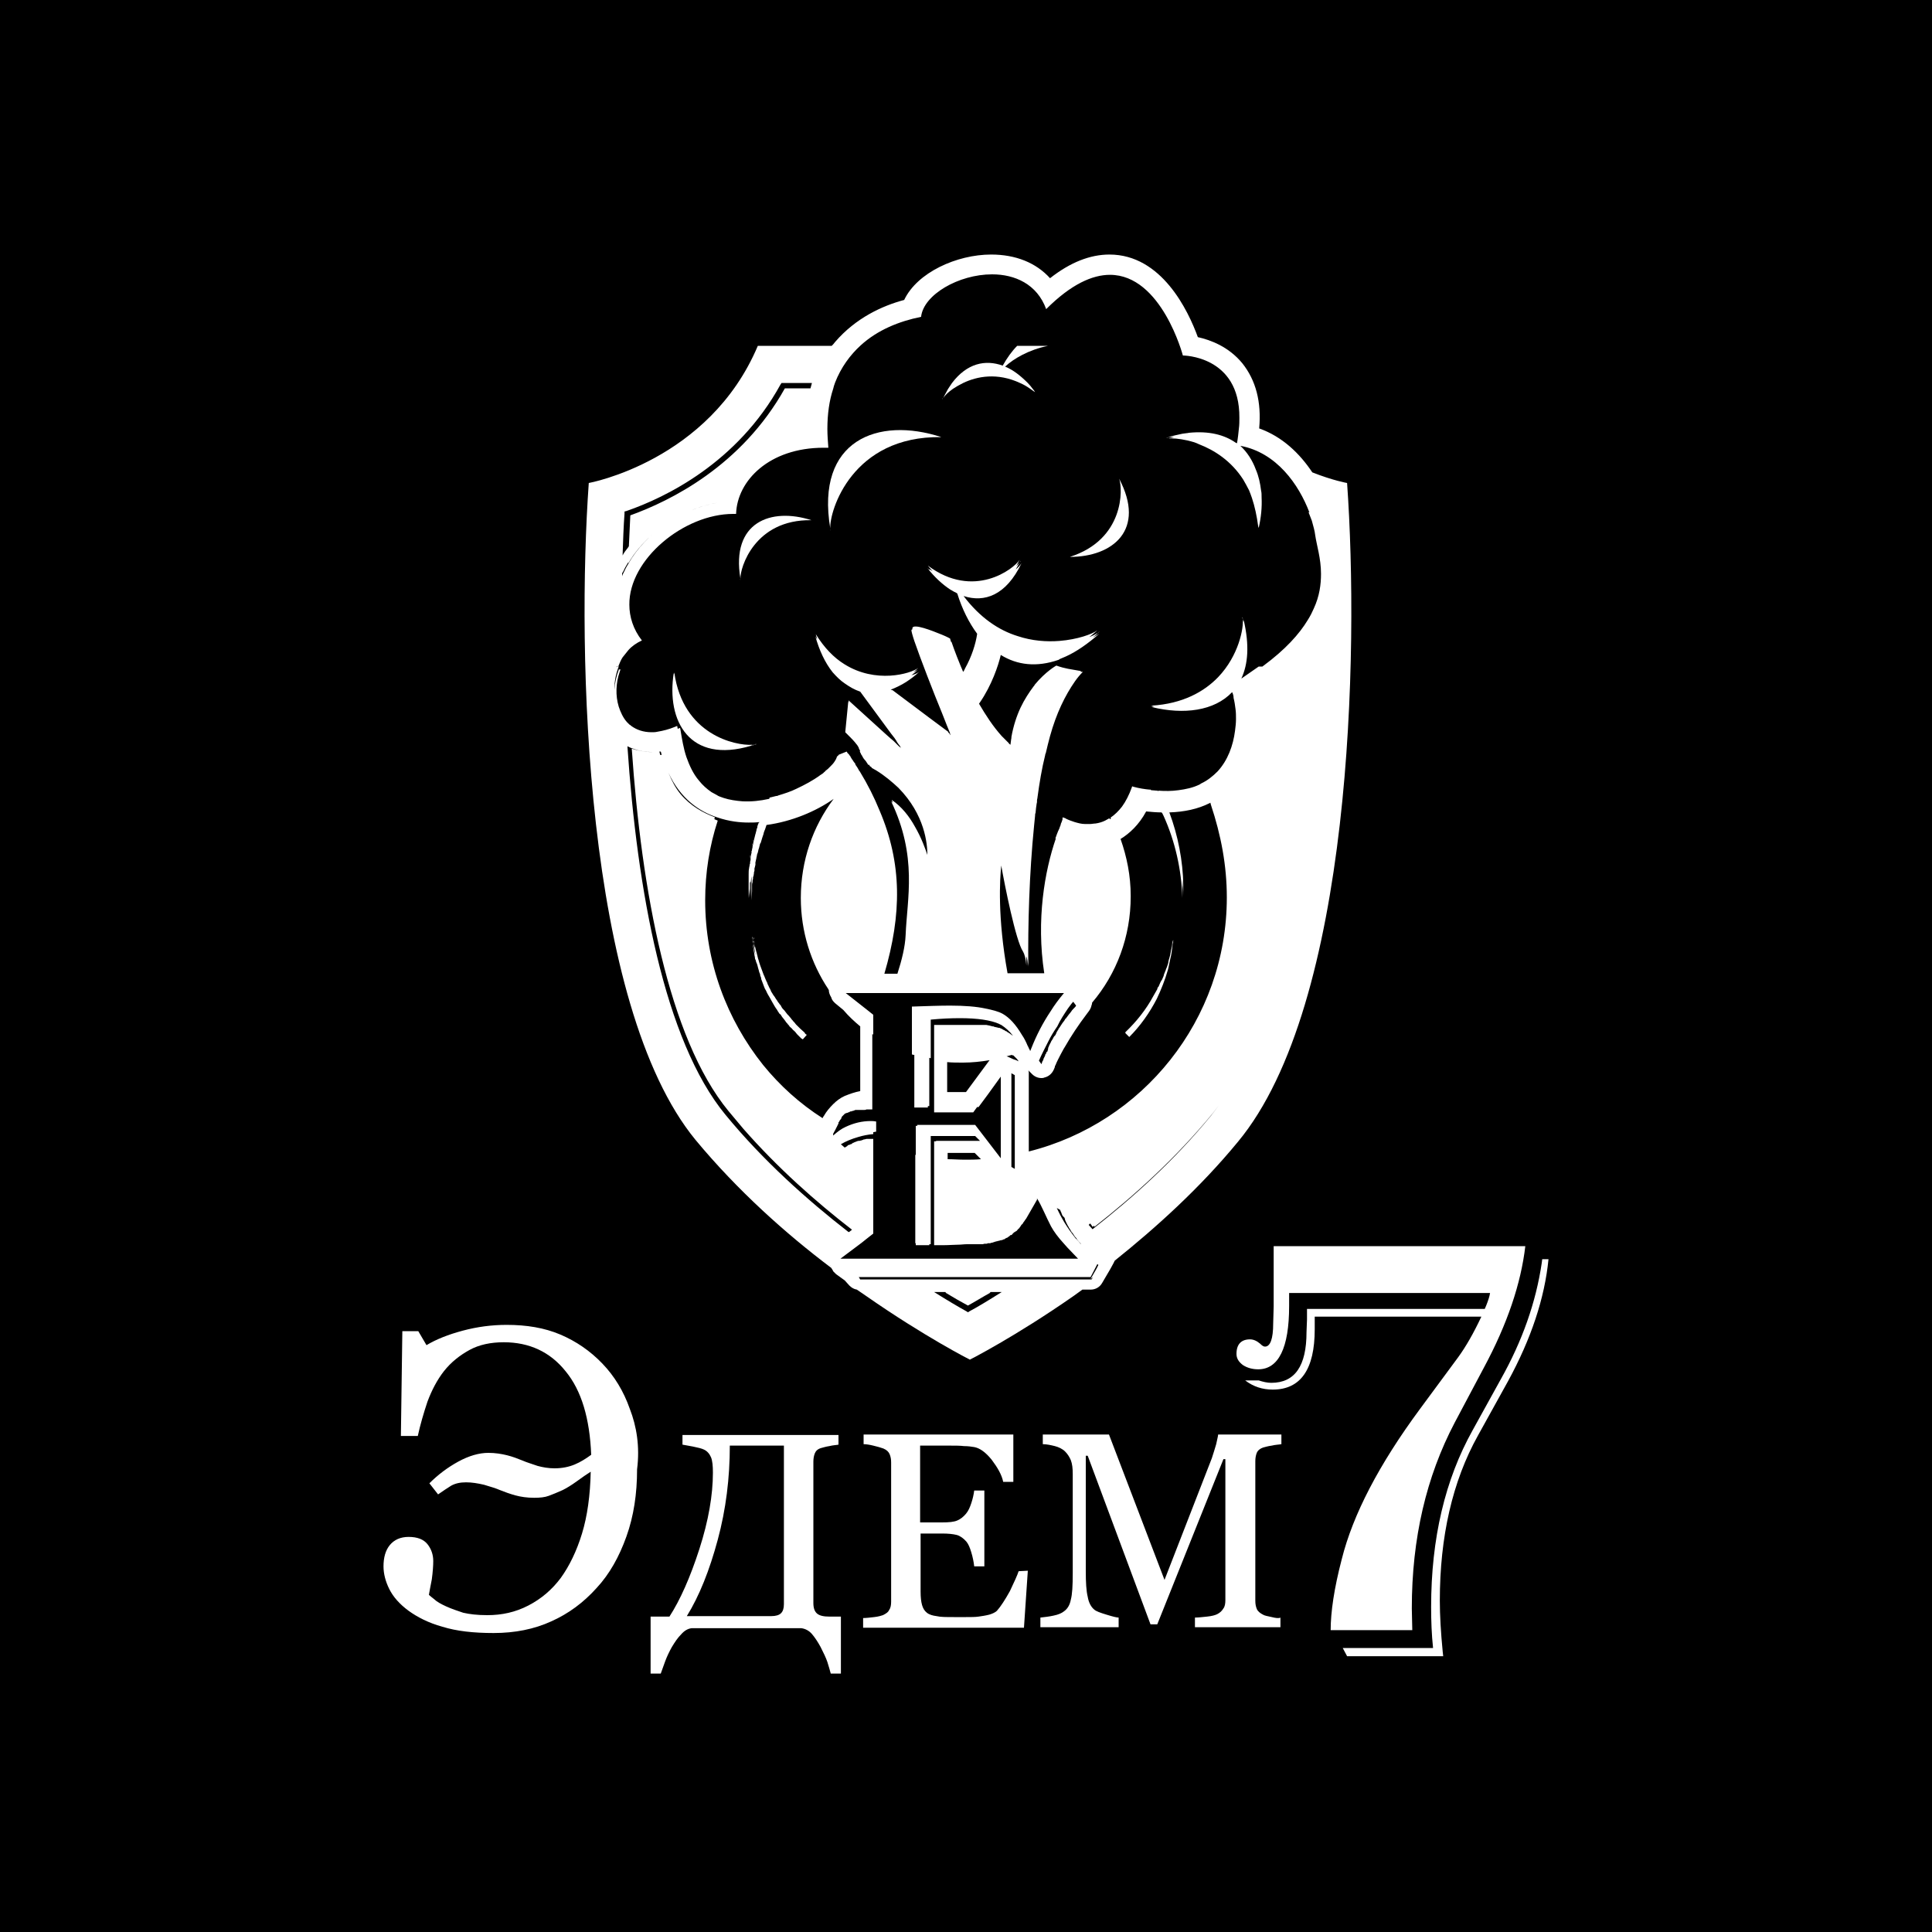 <?xml version="1.0" encoding="UTF-8"?> <svg xmlns="http://www.w3.org/2000/svg" xmlns:xlink="http://www.w3.org/1999/xlink" version="1.1" id="Слой_1" x="0px" y="0px" viewBox="0 0 400 400" style="enable-background:new 0 0 400 400;" xml:space="preserve"> <style type="text/css"> .st0{fill:#FFFFFF;} </style> <rect x="0" y="0" width="400" height="400"></rect> <g> <path class="st0" d="M294,291.7c-8.5,11.5-13.9,21.9-16.2,31.1c-1.6,6.1-2.3,11-2.3,14.7h16.9l-0.1-4.5c0-14.5,3-27.3,8.9-38.5 l6-11.3c4.9-9.1,7.7-17.5,8.6-25.2h-52.1v0.2v12.3l-0.1,3.5c0,3.2-0.6,4.8-1.7,4.8c-0.3,0-0.6-0.2-1-0.6c-0.7-0.6-1.4-0.9-2.1-0.9 c-1.8,0-2.8,1-2.8,3c0,0.9,0.4,1.6,1.3,2.3c0.9,0.6,2,0.9,3.2,0.9c4.2,0,6.4-4.4,6.4-13.1v-2.7h41.6c-0.1,0.7-0.4,1.6-0.8,2.6 l-0.3,0.7h-36.8v2.2l-0.1,2.6c0,7-2.4,10.5-7.3,10.5c-0.8,0-1.7-0.2-2.6-0.5h-2.8c1.7,1.3,3.6,1.9,5.7,1.9c5.8,0,8.7-4.2,8.7-12.5 v-2.6h34.5c-1.6,3.4-3.2,6.2-4.8,8.4L294,291.7z"></path> <path class="st0" d="M319.3,260.7l-0.1,0.8c-1.2,8.1-4,16.1-8.5,24.1l-5.8,10.5c-5.7,10.2-8.6,22.4-8.6,36.6c0,2.9,0.1,5.7,0.4,8.5 H278l0.9,1.7h19.9l-0.1-0.9c-0.4-4.1-0.6-7.6-0.6-10.6c0-13.2,2.6-24.7,7.9-34.2l6.2-11.2c4.8-8.8,7.6-17.2,8.4-25.3H319.3z"></path> <path class="st0" d="M124.7,282.3c-2.5-2.6-5.4-4.6-8.7-6c-3.3-1.4-7-2-11.1-2c-3.1,0-6.1,0.4-9.1,1.2s-5.5,1.8-7.5,3l-1.7-2.9 h-3.3L83,297.3h3.5c0.5-2.3,1.2-4.7,2-7.1c0.9-2.4,2-4.5,3.4-6.3c1.5-1.9,3.3-3.3,5.3-4.4c2-1.1,4.4-1.6,7.1-1.6 c5.3,0,9.6,2,12.8,6c3.3,4,5,9.8,5.3,17.3c-1.1,0.8-2.2,1.5-3.4,2s-2.6,0.8-4.2,0.8c-1.2,0-2.4-0.2-3.5-0.5 c-1.1-0.4-2.2-0.7-3.1-1.1c-1-0.4-2-0.8-3.2-1.1s-2.5-0.5-3.9-0.5c-1.9,0-4,0.6-6.2,1.8c-2.2,1.2-4.2,2.7-6,4.5l1.8,2.3 c1-0.7,1.9-1.3,2.7-1.8c0.9-0.5,1.9-0.7,3.1-0.7s2.4,0.2,3.7,0.5c1.3,0.4,2.4,0.7,3.3,1.1c1,0.4,2.1,0.8,3.2,1.1 c1.1,0.3,2.4,0.5,3.9,0.5c1.2,0,2.2-0.1,3-0.4c0.8-0.3,1.8-0.7,2.9-1.2c0.8-0.4,1.8-1,2.9-1.8c1.1-0.8,2.1-1.5,2.9-2 c-0.1,4.9-0.7,9.2-1.8,12.8c-1.1,3.6-2.6,6.7-4.4,9.2c-1.8,2.4-4,4.3-6.7,5.7s-5.5,2-8.5,2c-2.1,0-3.7-0.2-5-0.5 c-1.2-0.4-2.4-0.8-3.5-1.3c-1.1-0.5-2-1-2.5-1.5c-0.5-0.4-0.9-0.7-1.1-0.9c0.1-0.6,0.3-1.7,0.6-3.2c0.2-1.5,0.3-2.8,0.3-3.8 c0-1.3-0.4-2.5-1.2-3.5s-2.1-1.5-3.9-1.5c-1.7,0-3,0.6-3.9,1.7c-0.9,1.1-1.3,2.6-1.3,4.4c0,1.5,0.4,3.1,1.2,4.7 c0.8,1.6,2.1,3.1,4,4.5c1.8,1.3,4.1,2.5,7,3.3c2.9,0.9,6.4,1.3,10.6,1.3c4.4,0,8.4-0.8,11.9-2.4c3.6-1.6,6.7-3.9,9.4-6.9 c2.7-2.9,4.7-6.5,6.2-10.7s2.2-8.8,2.2-13.9c0.6-4.7-0.1-8.9-1.5-12.5C129.1,288,127.2,284.9,124.7,282.3z"></path> <path class="st0" d="M169.2,334.1c-0.5-0.4-0.8-1.1-0.8-2.2v-29.3c0-0.6,0.1-1.2,0.3-1.7s0.6-0.9,1.3-1.1c0.4-0.1,1-0.3,1.7-0.4 c0.8-0.2,1.4-0.2,1.9-0.3v-2h-32.3v2c0.5,0.1,1.2,0.2,2.2,0.4c1,0.2,1.8,0.4,2.2,0.6c0.7,0.3,1.2,0.9,1.5,1.6 c0.3,0.7,0.4,1.8,0.4,3.2c0,4.6-0.9,9.9-2.8,15.8c-1.9,5.9-4,10.6-6.2,14h-3.9v11.8h2.1c0.2-0.6,0.5-1.4,0.9-2.5 c0.4-1.1,0.9-2.1,1.4-3c0.6-1,1.2-1.9,1.9-2.6c0.7-0.8,1.4-1.2,2.2-1.3h22.7c0.8,0.1,1.6,0.5,2.2,1.2c0.6,0.7,1.2,1.6,1.8,2.7 c0.6,1.2,1.1,2.2,1.4,3.1c0.3,0.9,0.5,1.7,0.7,2.4h2.1v-11.8h-2.4C170.5,334.7,169.7,334.5,169.2,334.1z M162.3,332.1 c0,0.9-0.2,1.5-0.6,1.9c-0.4,0.4-1.1,0.6-2,0.6h-17.5c2.6-4.2,4.7-9.5,6.4-15.8c1.7-6.3,2.5-12.8,2.5-19.5h11.2V332.1z"></path> <path class="st0" d="M210.9,325.3c-0.3,0.9-0.9,2.2-1.8,4.1c-1,1.8-1.9,3.2-2.7,4.1c-0.3,0.3-0.9,0.6-1.6,0.8 c-0.8,0.2-1.5,0.3-2.2,0.4c-0.7,0.1-1.6,0.1-2.6,0.1h-2.5c-1.6,0-2.8,0-3.6-0.2c-0.8-0.1-1.5-0.3-2-0.7s-0.8-0.9-1-1.6 c-0.2-0.7-0.3-1.6-0.3-2.8v-12h4.5c1.2,0,2.2,0.1,3,0.3c0.7,0.2,1.4,0.7,2,1.4c0.4,0.5,0.7,1.2,1,2.2c0.3,1,0.5,2,0.6,2.9h2.1 v-15.7h-2.1c-0.1,0.8-0.3,1.7-0.6,2.6c-0.3,0.9-0.6,1.6-1.1,2.2c-0.5,0.6-1.1,1.1-1.8,1.4s-1.7,0.4-3.2,0.4h-4.5v-15.9h6.3 c1,0,2,0,2.8,0.1c0.8,0,1.5,0.1,2.1,0.2c1.1,0.2,2.3,1,3.6,2.6c1.2,1.6,2.1,3.1,2.4,4.6h2.1V297h-31v2c0.5,0,1.2,0.1,2,0.3 c0.9,0.2,1.5,0.4,2.1,0.6c0.7,0.3,1.1,0.7,1.3,1.2s0.3,1,0.3,1.7v28.8c0,0.7-0.1,1.3-0.4,1.7c-0.2,0.5-0.7,0.8-1.3,1.1 c-0.3,0.1-0.9,0.3-1.8,0.4c-0.9,0.1-1.7,0.2-2.3,0.2v2H212l0.8-11.8L210.9,325.3L210.9,325.3z"></path> <path class="st0" d="M251.8,299c-0.3,1-0.6,2-0.9,2.9l-9.8,25.2L229.6,297h-13.7v2c0.8,0,1.7,0.2,2.5,0.4c0.8,0.2,1.6,0.6,2.1,1.1 s0.9,1.1,1.2,1.8c0.3,0.8,0.4,1.7,0.4,2.9v20.5c0,2.6-0.1,4.4-0.4,5.5c-0.2,1.1-0.7,1.9-1.4,2.4c-0.5,0.4-1.2,0.7-2.2,0.9 c-0.9,0.2-1.8,0.3-2.7,0.4v2h16.2v-2c-0.4,0-1.2-0.2-2.5-0.6c-1.3-0.4-2.2-0.7-2.6-1.1c-0.6-0.5-1.1-1.4-1.3-2.6 c-0.3-1.2-0.4-3-0.4-5.3v-23.9h0.4l13,34.9h1.4l13.7-34.2h0.4v29.2c0,0.7-0.1,1.3-0.4,1.7c-0.3,0.5-0.7,0.9-1.3,1.2 c-0.4,0.2-1.1,0.4-2.1,0.5c-1,0.1-1.8,0.2-2.5,0.2v2h17.7v-2c-0.3,0.2-1,0.1-1.8-0.1c-0.9-0.2-1.5-0.3-1.8-0.5 c-0.6-0.3-1.1-0.7-1.3-1.2s-0.3-1-0.3-1.7v-28.9c0-0.6,0.1-1.2,0.3-1.7s0.7-0.9,1.3-1.1c0.4-0.1,1-0.3,1.8-0.4 c0.8-0.2,1.5-0.2,2-0.3v-2h-13.1C252.2,297.3,252,298,251.8,299z"></path> <path class="st0" d="M238.2,163.5l-0.1-0.1C238.1,163.5,238.1,163.5,238.2,163.5z"></path> <path class="st0" d="M242.8,195.4c0,0.3-0.1,0.5-0.1,0.7C242.8,195.9,242.8,195.6,242.8,195.4z"></path> <path class="st0" d="M242.9,195c0,0.2-0.1,0.3-0.1,0.4C242.9,195.3,242.9,195.1,242.9,195z"></path> <path class="st0" d="M155.8,194.7c0,0.2,0,0.3,0.1,0.5c0,0,0,0,0,0.1C156,195.1,155.9,194.9,155.8,194.7z"></path> <path class="st0" d="M155.7,194c0,0.1,0,0.1,0,0.2c0.1,0.2,0.1,0.4,0.1,0.5c0-0.3,0-0.6-0.1-0.8V194z"></path> <path class="st0" d="M155.9,195.3c0,0.1,0,0.2,0.1,0.2C155.9,195.4,155.9,195.4,155.9,195.3C155.9,195.3,155.9,195.3,155.9,195.3z"></path> <path class="st0" d="M161.7,210.2c0.2,0.3,0.4,0.6,0.6,0.8c0.1,0.1,0.2,0.3,0.3,0.4c0.1,0.2,0.3,0.4,0.4,0.5 c0.1,0.2,0.3,0.3,0.4,0.5c0.1,0.2,0.3,0.3,0.5,0.5c0.2,0.2,0.3,0.4,0.5,0.5c0.2,0.2,0.4,0.4,0.6,0.7c0.2,0.2,0.3,0.3,0.5,0.5 c0.2,0.2,0.3,0.3,0.5,0.5l0-0.1c0,0,0.1,0.1,0.2,0.2l0.8-0.9c0,0,0,0,0,0l0-0.1c-0.1,0-0.2-0.1-0.3-0.2c-0.1-0.1-0.1-0.2-0.1-0.2 c-0.6-0.5-1.2-1.1-1.8-1.7c-0.2-0.3-0.4-0.5-0.6-0.7c-0.1-0.2-0.3-0.3-0.4-0.5s-0.3-0.3-0.4-0.5c-0.3-0.3-0.5-0.5-0.7-0.8 c-0.1-0.1-0.2-0.3-0.3-0.4c-0.1-0.1-0.1-0.1-0.2-0.2c0,0,0,0,0,0c0,0,0,0-0.1-0.1c0-0.1-0.1-0.1-0.1-0.1c-0.1-0.2-0.2-0.3-0.3-0.5 c0-0.1-0.1-0.2-0.2-0.3c0,0-0.1-0.1-0.1-0.1c0,0,0,0,0,0c-0.1-0.2-0.2-0.3-0.3-0.4c-0.2-0.4-0.5-0.7-0.7-1.1 c-0.1-0.1-0.2-0.3-0.3-0.4c-0.1-0.2-0.2-0.3-0.3-0.5c-0.1-0.1-0.2-0.3-0.2-0.4c-0.1-0.1-0.1-0.3-0.2-0.4c-0.2-0.3-0.3-0.7-0.5-1 c0-0.2-0.1-0.3-0.2-0.5c-0.1-0.2-0.2-0.5-0.3-0.7c-0.1-0.3-0.2-0.5-0.3-0.7c-0.2-0.6-0.5-1.3-0.7-1.9c-0.1-0.2-0.1-0.4-0.2-0.6 c-0.1-0.4-0.2-0.7-0.3-1c0-0.2-0.1-0.3-0.1-0.5c-0.1-0.2-0.1-0.5-0.2-0.7c-0.1-0.4-0.2-0.8-0.3-1.2c0,0.1,0,0.2,0,0.3 c-0.1-0.2-0.1-0.5-0.2-0.7c0,0.1,0,0.2,0,0.3c0.1,0.6,0.2,1.3,0.3,1.9c0,0.1,0,0.3,0.1,0.4c-0.1-0.1-0.1-0.2-0.1-0.4 c-0.1-0.2-0.1-0.5-0.2-0.7c-0.1-0.5-0.2-1-0.3-1.5c0,0.1,0,0.2,0,0.3c0.1,0.6,0.2,1.3,0.3,1.9c0,0.2,0.1,0.4,0.1,0.6 s0.1,0.4,0.2,0.6c0,0.2,0.1,0.4,0.2,0.6c0,0.1,0.1,0.2,0.1,0.3c0.1,0.4,0.2,0.8,0.3,1.1c0,0.1,0.1,0.3,0.1,0.4 c0.1,0.2,0.2,0.4,0.2,0.7c0.1,0.2,0.2,0.4,0.2,0.7c0.1,0.3,0.2,0.5,0.3,0.8c0.1,0.3,0.2,0.5,0.3,0.8c0.1,0.3,0.2,0.5,0.4,0.8 c0.2,0.5,0.5,1,0.8,1.5c0.2,0.3,0.3,0.6,0.5,0.9c0.3,0.5,0.6,1.1,1,1.6l0.1,0.2c0.1,0.2,0.3,0.4,0.4,0.6 C161.6,210,161.7,210.1,161.7,210.2z"></path> <path class="st0" d="M156.1,195.1c0-0.1-0.1-0.3-0.1-0.4C156,194.9,156,195,156.1,195.1z"></path> <path class="st0" d="M179.3,268.3c12.2,8.5,21.5,13.2,21.5,13.2s9.3-4.7,21.5-13.2c0.6-0.4,1.2-0.9,1.8-1.3h1.7 c1,0,1.9-0.5,2.4-1.4l1.7-2.9l0.6-1.1c0.1-0.2,0.2-0.4,0.3-0.6c8.5-6.8,17.6-15,25.5-24.6c23.6-28.4,25.1-101.3,22.6-136.4 c0,0-2.9-0.5-7.2-2.2c-2.6-3.9-6.2-7.4-11-9.1c0.5-5.5-0.7-10-3.5-13.5c-2.8-3.4-6.5-4.8-9.2-5.4c-2-5.5-7.5-17.1-18.3-17.1 c-4,0-8.1,1.6-12.3,4.9c-2.9-3.2-7.1-4.9-12.2-4.9c-7.1,0-15.3,3.7-18,9.4c-4.5,1.2-10,3.7-14.3,8.7c-0.2,0.3-0.5,0.6-0.7,0.8 h-15.3c-10.1,23.9-35,28.4-35,28.4c-2.5,35-0.9,108,22.1,136c8.7,10.5,18.8,19.5,28.1,26.5c0.1,0.2,0.3,0.4,0.4,0.7l0.6,0.6 c0.6,0.4,1.2,0.9,1.8,1.3l0.9,1c0,0,0,0,0.1,0.1c0.4,0.4,0.9,0.7,1.5,0.8C178,267.4,178.7,267.9,179.3,268.3z M200.7,271.5 l-0.3,0.2l-0.3-0.2c-1.8-1-4-2.3-6.7-4h2.3c0.1,0,0.1,0.1,0.2,0.1h-0.2c1.8,1.1,3.4,2,4.7,2.7c1.3-0.7,2.9-1.7,4.7-2.7h-0.2 c0.1,0,0.1-0.1,0.2-0.1h2.3C204.7,269.2,202.4,270.6,200.7,271.5z M209.4,264.9h-18.1h-13.2l0,0l-0.3-0.5h48l1.4-2.7l0.2,0.2 l-0.2,0.4l-0.2,0.4l-1.2,2.1c0.2-0.1,0.4-0.3,0.5-0.4l-0.3,0.5H209.4z M254,185.8c0,25.4-17.5,46.7-41,52.6v-16.2 c0-0.2,0-0.4-0.1-0.6l0.8,0.8c0.5,0.5,1.2,0.8,1.9,0.8c0.2,0,0.4,0,0.6-0.1c0.9-0.2,1.6-0.8,2-1.7c0.1-0.2,0.1-0.3,0.2-0.5v-0.1 c0,0,0-0.1,0-0.1c0,0,0,0,0,0c0,0,0,0,0.1-0.1c0.3-0.8,0.7-1.5,1.1-2.3c0.3-0.5,0.5-1,0.9-1.6c1.2-2.1,2.7-4.4,4.6-6.9l0.3-0.4 c0.3-0.4,0.5-0.8,0.6-1.3c0.1-0.2,0.1-0.3,0.1-0.5c5.1-6,8-13.7,8-22c0,0,0,0,0,0c0,0,0,0,0-0.1c0-4.2-0.8-8.1-2.1-11.8 c1.8-1.1,3.8-2.9,5.3-5.7c1.1,0.1,2.2,0.2,3.2,0.2c0,0,0,0.1,0.1,0.1c0.1,0.2,0.2,0.4,0.3,0.6c2.4,5.3,3.7,11.1,3.9,17 c0-1.3,0-2.5,0-3.8c0.1,1.1,0.2,2.2,0.2,3.4c0-0.7,0-1.5,0-2.2c-0.1-5.1-1.1-10.3-2.9-15.1c3.1-0.1,5.9-0.7,8.3-1.9 c0.1,0,0.1-0.1,0.2-0.1c0,0.1,0.1,0.3,0.1,0.4C252.8,172.9,254,179.2,254,185.8z M208.4,218.7c0.4-0.1,0.7-0.2,1.1-0.3h0 c0,0,0,0,0.1,0.1c0,0,0,0,0.1,0c0,0,0.1,0,0.1,0l0.8,0.8c0.1,0.2,0.2,0.3,0.3,0.4l-0.1,0l0,0l-0.4-0.2c-0.1,0-0.2-0.1-0.3-0.1 c-0.1,0-0.2-0.1-0.3-0.1l-1.1-0.5L208.4,218.7L208.4,218.7z M204.8,219.6l-4.8,6.5h-3.9v-6.2c1,0.1,2.1,0.1,3.1,0.1 c0.1,0,0.1,0,0.2,0c1.8,0,3.7-0.2,5.5-0.5L204.8,219.6z M221.1,208.8c0.4-0.5,0.7-1,1.1-1.4l0.3,0.4l0.3,0.4 c-0.1,0.2-0.2,0.3-0.4,0.5l-0.2,0.2l-0.1,0.1c0,0,0,0.1-0.1,0.1c-0.1,0.1-0.1,0.2-0.2,0.3c-0.1,0.1-0.2,0.3-0.3,0.4 c0,0,0,0-0.1,0.1c-0.1,0.1-0.2,0.3-0.3,0.4c-0.1,0.1-0.2,0.3-0.3,0.4c-0.1,0.1-0.1,0.2-0.2,0.2c-0.1,0.2-0.2,0.3-0.3,0.5l-0.1,0.1 c-0.4,0.5-0.7,1.1-1.1,1.6c0,0,0,0,0,0.1c0,0,0,0.1-0.1,0.1l-0.1,0.2c-0.1,0.1-0.2,0.3-0.2,0.4s-0.1,0.1-0.1,0.2 c0,0.1-0.1,0.1-0.1,0.2c0,0,0,0.1-0.1,0.1c0,0,0,0.1-0.1,0.1c-0.1,0.1-0.1,0.2-0.2,0.3c0,0.1-0.1,0.2-0.1,0.2l-0.1,0.2 c-0.1,0.1-0.1,0.2-0.2,0.3c-0.1,0.1-0.1,0.3-0.2,0.4c-0.1,0.2-0.2,0.4-0.3,0.6c0,0.1-0.1,0.2-0.1,0.3c-0.1,0.1-0.1,0.2-0.1,0.3v0.1 c0,0.1-0.1,0.2-0.1,0.3v0.1c0,0,0,0.1-0.1,0.1c0,0.1-0.1,0.1-0.1,0.1c-0.1,0.1-0.1,0.2-0.1,0.3c0,0,0,0.1-0.1,0.1 c-0.1,0.1-0.1,0.2-0.1,0.3c-0.1,0.1-0.1,0.3-0.2,0.4c0,0.1-0.1,0.1-0.1,0.2c0,0.1-0.1,0.2-0.1,0.3c0,0.1,0,0.1-0.1,0.2 c0,0.1-0.1,0.1-0.1,0.2c0,0.1-0.1,0.2-0.1,0.3c0,0.1,0,0.1-0.1,0.2l-0.5-0.7c0.6-1.4,1.3-2.7,2-4.1c0.5-1,1.1-2,1.8-3 C219.5,211.2,220.3,210,221.1,208.8z M209.4,222.2L209.4,222.2l0.7,0.4v2.6v0.1V242l-0.7-0.4V222.2z M209.1,222l0.1,0.1l0,0 L209.1,222L209.1,222z M201.8,238.7l1.3,1.3c-1.1,0.1-2.2,0.1-3.4,0.1c-1.2,0-2.3-0.1-3.5-0.1v-1.3H201.8z M223.4,257.1 c0.1,0.1,0.1,0.1,0.2,0.2c0.1,0.1,0.2,0.2,0.2,0.3c-0.2-0.2-0.4-0.5-0.6-0.7c-0.3-0.3-0.6-0.6-0.8-0.9c-1.5-1.9-2.7-3.9-3.6-5.9 l0.7,0.4c0,0.1,0.1,0.2,0.1,0.3c0.1,0.1,0.1,0.3,0.2,0.4v0.1l0.1,0.2c0,0.1,0.1,0.2,0.2,0.3c0,0,0,0.1,0.1,0.1c0,0,0,0.1,0.1,0.1 c0.1,0.1,0.1,0.2,0.2,0.4c0,0,0,0,0,0.1c0,0,0,0,0,0.1c0.1,0.1,0.1,0.2,0.2,0.4c0,0.1,0.1,0.1,0.1,0.2c0.1,0.2,0.2,0.4,0.3,0.6 c0.1,0.1,0.1,0.2,0.2,0.3c0,0,0,0,0,0.1l0.1,0.1c0.1,0.1,0.1,0.2,0.2,0.3c0,0.1,0.1,0.1,0.1,0.2c0,0,0,0.1,0.1,0.1c0,0,0,0,0,0.1 c0,0,0,0.1,0.1,0.1c0,0,0,0.1,0.1,0.1c0.1,0.2,0.3,0.4,0.4,0.6c0.1,0.2,0.3,0.4,0.5,0.6c0,0,0,0,0,0.1 C223.1,256.7,223.2,256.9,223.4,257.1z M223.9,257.7L223.9,257.7C223.9,257.7,223.9,257.7,223.9,257.7 C223.9,257.7,223.9,257.7,223.9,257.7z M137,156.3c-0.1,0-0.2,0-0.3,0c-0.1-0.2-0.1-0.5-0.2-0.7c0.1,0,0.2,0,0.3,0 C136.9,155.8,136.9,156.1,137,156.3z M207.1,239.9L207.1,239.9l-0.1-0.1L207.1,239.9L207.1,239.9z M146,186.4 c0-5.8,0.9-11.3,2.6-16.5c-0.2-0.1-0.5-0.2-0.7-0.3c0-0.1,0.1-0.3,0.1-0.4c-2.4-0.9-5-2.3-7.1-4.8c-1-1.2-1.8-2.7-2.5-4.4 c2.5,5.4,6.4,8,10,9.2c2.6,0.9,4.9,1.1,6.6,1.1c0.7,0,1.5,0,2.2-0.1c0,0,0,0,0,0.1c0,0-0.1,0-0.1,0c-0.1,0.2-0.1,0.3-0.2,0.5 c0,0.1-0.1,0.2-0.1,0.4v0.1c-0.1,0.2-0.2,0.5-0.2,0.7c-0.1,0.2-0.1,0.5-0.2,0.7c-0.1,0.4-0.2,0.8-0.3,1.2c-0.1,0.5-0.2,0.9-0.3,1.4 v0.1c0,0.2-0.1,0.3-0.1,0.5c0,0.1,0,0.2-0.1,0.3c0,0.1,0,0.1,0,0.2v0.1c0,0.2-0.1,0.3-0.1,0.5c-0.1,0.3-0.1,0.6-0.1,1 c0,0.2-0.1,0.3-0.1,0.5v0.1c0,0.1,0,0.3-0.1,0.4c0,0,0,0,0,0.1c0,0.2-0.1,0.4-0.1,0.6c-0.1,0.4-0.1,0.9-0.1,1.3c0,0.2,0,0.4,0,0.6 c0,0.1,0,0.1,0,0.2c0,0.1,0,0.1,0,0.2c0,0.1,0,0.2,0,0.3c0,0.1,0,0.2,0,0.3c0,0.3,0,0.5,0,0.8s0,0.6,0,0.9c0,0.6,0,1.1,0,1.7 c0-0.6,0.1-1.3,0.1-1.9c0-0.2,0-0.3,0-0.5c0-0.2,0-0.3,0-0.5c0-0.1,0-0.1,0-0.2c0,0,0,0,0,0c0,0.1,0,0.3,0,0.4c0,0.3,0,0.6,0,0.9 c0,0.6,0,1.1,0,1.7c0-0.6,0.1-1.3,0.1-1.9c0-0.2,0-0.3,0-0.5s0-0.3,0-0.5c0-0.1,0-0.1,0-0.2c0.1-0.2,0.1-0.4,0.1-0.6 c0,0.1,0,0.1,0,0.2c0,0.3,0,0.5,0,0.8s0,0.6,0,0.9c0,0.6,0,1.1,0,1.7c0-0.6,0.1-1.3,0.1-1.9c0-0.2,0-0.3,0-0.5s0-0.3,0-0.5 c0-0.1,0-0.1,0-0.2c0.1-0.2,0.1-0.4,0.1-0.6s0.1-0.5,0.1-0.7v-0.1c0,0,0,0,0,0c0,0,0,0.1,0,0.1c0,0.2,0,0.4,0,0.6c0,0,0,0.1,0,0.2 s0,0.1,0,0.2c0,0.1,0,0.2,0,0.3c0,0.1,0,0.2,0,0.3c0,0.3,0,0.5,0,0.8c0,0.3,0,0.6,0,0.9c0,0.6,0,1.1,0,1.7c0-0.6,0.1-1.3,0.1-1.9 c0-0.2,0-0.3,0-0.5s0-0.3,0-0.5c0-0.1,0-0.1,0-0.2c0-0.2,0-0.4,0.1-0.6c0-0.2,0-0.5,0.1-0.7v-0.1c0-0.2,0-0.4,0.1-0.5 c0-0.2,0.1-0.4,0.1-0.7c0-0.1,0-0.2,0.1-0.4c0-0.1,0-0.1,0-0.2c0,0,0,0,0-0.1c0-0.2,0-0.3,0.1-0.5c0-0.2,0.1-0.3,0.1-0.5 c0-0.1,0-0.2,0-0.2c0-0.1,0-0.1,0-0.2c0-0.2,0.1-0.3,0.1-0.5c0-0.1,0.1-0.3,0.1-0.4c0-0.2,0.1-0.4,0.1-0.5c0-0.2,0.1-0.5,0.2-0.7 c0.1-0.3,0.1-0.6,0.2-0.8c0.1-0.2,0.1-0.5,0.2-0.7c0-0.2,0.1-0.4,0.2-0.5c0.1-0.3,0.2-0.7,0.3-1c0.1-0.3,0.2-0.6,0.3-0.9v-0.1 c0.1-0.3,0.2-0.6,0.3-0.8c0-0.1,0.1-0.2,0.1-0.3c0.1-0.2,0.1-0.4,0.2-0.6c5.2-0.7,10.2-2.8,13.9-5.4c-4.3,5.7-6.8,12.8-6.8,20.5 c0,7,2.1,13.5,5.7,18.9c0,0,0,0,0,0c0,0.1,0.1,0.1,0.1,0.2c0,0,0,0,0,0c0,0.5,0.2,1,0.5,1.5c0.1,0.4,0.3,0.7,0.6,1 c0.1,0.1,0.2,0.2,0.2,0.2l1.7,1.4c1.1,1.3,2.3,2.4,3.5,3.4v13.4c-1.1,0.2-2.2,0.6-3.2,1c-0.9,0.4-1.7,1-2.4,1.7s-1.4,1.5-1.9,2.4 c-0.1,0.1-0.2,0.3-0.3,0.5c-4.7-3-8.8-6.7-12.3-11C150.5,211.1,146,199.3,146,186.4z M178.4,257.3l1-0.8l1.4-1.1v-19.6h-0.1h-0.1 h-0.1h-0.1h-0.1c0,0,0,0-0.1,0h-0.1c-0.1,0-0.1,0-0.2,0h-0.1h-0.1h-0.1c0,0,0,0-0.1,0h-0.1c-0.1,0-0.3,0.1-0.4,0.1h-0.1 c-0.1,0-0.1,0-0.2,0.1c-0.1,0-0.1,0-0.1,0c-0.1,0-0.1,0.1-0.2,0.1c-0.2,0-0.3,0.1-0.5,0.1h-0.1c0,0,0,0-0.1,0 c-0.1,0-0.2,0.1-0.3,0.1c-0.2,0.1-0.3,0.1-0.5,0.2c-0.1,0-0.1,0.1-0.2,0.1c0,0,0,0,0,0c0,0,0,0,0,0c0,0,0,0-0.1,0 c0,0-0.1,0.1-0.1,0.1c0,0-0.1,0-0.1,0.1c0,0,0,0,0,0c0,0-0.1,0-0.2,0.1h-0.1c0,0-0.1,0-0.1,0.1l0,0h-0.1c0,0,0,0-0.1,0 c-0.1,0-0.1,0.1-0.1,0.1h0c0,0,0,0,0,0c0,0,0,0-0.1,0c-0.1,0-0.1,0.1-0.1,0.1s-0.1,0-0.1,0.1c-0.1,0-0.1,0.1-0.2,0.1 c-0.1,0.1-0.2,0.1-0.3,0.2l-0.7-0.6l-0.1-0.1c1-0.6,2.2-1.1,3.6-1.5c1-0.3,2-0.5,3.1-0.6v-0.4c0.2,0,0.4-0.1,0.6-0.1v-2.1 c-0.5-0.1-0.9-0.1-1.1-0.1c-1.8,0-3.5,0.4-5.2,1.2c-0.9,0.4-1.7,1-2.6,1.8V235v-0.1v-0.1c0-0.1,0-0.2,0.1-0.2 c0-0.1,0.1-0.3,0.2-0.4c0-0.1,0.1-0.1,0.1-0.2c0-0.1,0.1-0.1,0.1-0.2s0.1-0.1,0.1-0.2c0-0.1,0.1-0.1,0.1-0.2c0,0,0-0.1,0.1-0.1 c0,0,0,0,0-0.1c0-0.1,0.1-0.1,0.1-0.2c0-0.1,0.1-0.1,0.1-0.2s0.1-0.1,0.1-0.2c0,0,0,0,0-0.1c0,0,0,0,0-0.1c0,0,0-0.1,0.1-0.1 c0-0.1,0.1-0.1,0.1-0.2s0.1-0.1,0.1-0.2l0.1-0.1l0.1-0.1c0-0.1,0.1-0.1,0.1-0.2c0,0,0,0,0-0.1c0,0,0.1-0.1,0.1-0.2c0,0,0,0,0.1-0.1 c0.1-0.1,0.1-0.1,0.2-0.2l0.1-0.1c0,0,0,0,0.1-0.1l0.1-0.1c0,0,0.1,0,0.1-0.1c0,0,0,0,0.1,0h0c0,0,0,0,0.1,0l0.1-0.1c0,0,0,0,0,0 c0,0,0,0,0.1,0c0,0,0,0,0.1,0l0.1-0.1c0,0,0,0,0.1,0c0.1,0,0.1-0.1,0.2-0.1c0.1,0,0.1-0.1,0.2-0.1h0.1h0.1c0.1-0.1,0.2-0.1,0.3-0.1 c0.1,0,0.2-0.1,0.2-0.1h0.1c0.1,0,0.1-0.1,0.2-0.1h0.1c0,0,0,0,0.1,0c0,0,0,0,0.1,0c0,0,0,0,0.1,0h0.1h0.1c0.1,0,0.1,0,0.2,0h0.1 h0.1c0.1,0,0.1,0,0.2,0c0.1,0,0.1,0,0.2,0h0.1c0.1,0,0.2,0,0.3,0c0.2,0,0.3,0,0.5-0.1c0.1,0,0.1,0,0.2,0c0.1,0,0.1,0,0.2,0 c0.1,0,0.1,0,0.2,0h0.1h0.1c0.1,0,0.2,0,0.4,0v-0.3v-15.3c0.1,0,0.1,0.1,0.2,0.1v-4.1l-1-0.8l-4.7-3.7h45.2l-0.1,0.1 c-1,1.2-1.9,2.4-2.7,3.7c-1.6,2.4-2.9,4.9-4,7.7c-0.1,0.2-0.1,0.3-0.2,0.5c-0.1-0.1-0.1-0.3-0.2-0.4c0-0.1-0.1-0.1-0.1-0.2 c-0.1-0.2-0.1-0.3-0.2-0.4c-0.2-0.5-0.4-0.9-0.6-1.3c-0.2-0.4-0.4-0.7-0.6-1c-1.3-2.2-2.6-3.6-4-4.4c-0.9-0.5-2.1-0.8-3.6-1.1 c-1.8-0.4-4.3-0.6-7.3-0.6c-2.2,0-4.8,0.1-7.9,0.2v9.9c0.2,0.1,0.3,0.1,0.5,0.1v10.9h2.8V229h0.2h0.1v-0.1v-9.7V219 c0.1,0,0.2,0.1,0.3,0.1v-8c2.1-0.2,4.1-0.3,6-0.3c3.7,0,6.4,0.4,8.2,1.2c0.1,0.1,0.2,0.1,0.4,0.2c0.9,0.6,1.7,1.3,2.4,2.2 c-0.1,0-0.1-0.1-0.2-0.1c-0.1,0-0.1-0.1-0.1-0.1c-0.1,0-0.1-0.1-0.2-0.1c-0.1-0.1-0.2-0.2-0.3-0.2c-0.1-0.1-0.2-0.2-0.3-0.2 c-0.1,0-0.1-0.1-0.1-0.1c-0.1-0.1-0.2-0.1-0.2-0.1c-0.1,0-0.2-0.1-0.2-0.1c-0.1-0.1-0.3-0.2-0.4-0.2c0,0-0.1,0-0.1-0.1 c-0.2-0.1-0.5-0.2-0.7-0.3c0,0,0,0-0.1,0c0,0,0,0-0.1,0c-0.2-0.1-0.5-0.1-0.8-0.2c-0.1,0-0.2-0.1-0.2-0.1c-0.1,0-0.1,0-0.1,0 c-0.1,0-0.1,0-0.1,0c-0.3-0.1-0.8-0.2-1.3-0.3H204h-0.1c0,0,0,0-0.1,0c0,0,0,0,0,0h-0.1h-0.1c-0.1,0-0.2,0-0.3,0h-0.1 c0,0-0.1,0-0.2,0c-0.1,0-0.1,0-0.2,0h-0.1c-0.2,0-0.3,0-0.4,0s-0.3,0-0.4,0c-0.1,0-0.1,0-0.2,0c-0.1,0-0.3,0-0.4,0s-0.2,0-0.3,0 h-0.1c-0.2,0-0.4,0-0.6,0c-0.4,0-0.7,0-1,0c-0.1,0-0.3,0-0.4,0c-0.1,0-0.1,0-0.2,0h-0.2c-0.1,0-0.1,0-0.2,0c0,0,0,0-0.1,0 c-0.1,0-0.1,0-0.2,0h-0.1h-0.1c-0.1,0-0.1,0-0.2,0c-0.1,0-0.2,0-0.3,0c0,0-0.1,0-0.2,0c0,0-0.1,0-0.2,0c-0.1,0-0.3,0-0.5,0 s-0.3,0-0.4,0c-0.3,0-0.5,0-0.8,0s-0.6,0-0.9,0h-0.9v0.4v1v5.8v0.1v9.8v1h8.1l0.8-1.1h0.3l2-2.7l2.6-3.6v16.9l0,0l-5.3-6.9h-12v0.2 h-0.3v6c0,0-0.1,0-0.1,0v18.3h0.1v0.4h2.8v-0.2h0.3v-22.4h9.2l1,1h-9.1v0.1h-0.4v21.5c0.2,0,0.4,0,0.5,0c0.2,0,0.4,0,0.5,0 c0.2,0,0.4,0,0.5,0c0.2,0,0.4,0,0.5,0h0.1c1,0,2-0.1,2.9-0.1c0.6,0,1.2-0.1,1.8-0.1c0.1,0,0.2,0,0.2,0s0,0,0.1,0c0,0,0,0,0.1,0h0.1 h0.1c0,0,0,0,0.1,0c0,0,0,0,0.1,0c0.1,0,0.2,0,0.3,0s0.1,0,0.2,0h0.1c0.1,0,0.1,0,0.2,0h0.1h0.1h0.1c0.1,0,0.1,0,0.2,0 c0.1,0,0.2,0,0.4,0c0,0,0,0,0.1,0c0.1,0,0.2,0,0.3,0c0,0,0,0,0.1,0c0,0,0,0,0.1,0c0,0,0,0,0.1,0c0.2,0,0.3-0.1,0.5-0.1 c0,0,0,0,0.1,0h0.1h0.1c0.1,0,0.2,0,0.3-0.1c0,0,0.1,0,0.1,0c0,0,0.1,0,0.1,0c0,0,0,0,0.1,0c0,0,0,0,0.1,0c0.1,0,0.2,0,0.3-0.1 c0,0,0,0,0.1,0c0.1,0,0.2,0,0.3-0.1c0,0,0,0,0,0h0.1c0,0,0,0,0,0c0,0,0,0,0,0c0.1,0,0.2-0.1,0.2-0.1c0,0,0,0,0.1,0c0,0,0,0,0,0 c0.1,0,0.2-0.1,0.3-0.1c0,0,0,0,0.1,0c0.1,0,0.2-0.1,0.3-0.1c0,0,0,0,0,0c0,0,0,0,0.1,0c0,0,0,0,0.1,0c0.1-0.1,0.1-0.1,0.2-0.1 c0,0,0,0,0.1,0c0,0,0,0,0.1,0c0.1,0,0.1-0.1,0.2-0.1h0c0,0,0,0,0.1,0c0.1,0,0.1,0,0.1-0.1c0,0,0,0,0.1,0h0.1c0,0,0.1,0,0.1-0.1 c0.1,0,0.1-0.1,0.2-0.1c0,0,0.1,0,0.1-0.1c0,0,0,0,0.1,0c0.1,0,0.2-0.1,0.2-0.1s0.1,0,0.1-0.1c0.1,0,0.1-0.1,0.2-0.1 c0,0,0.1,0,0.1-0.1c0.1-0.1,0.2-0.1,0.2-0.2c0,0,0,0,0.1,0c0,0,0,0,0.1,0c0.1,0,0.1-0.1,0.2-0.2c0.1-0.1,0.1-0.1,0.2-0.2 c0.1-0.1,0.1-0.1,0.2-0.2c0,0,0,0,0.1,0c0.1-0.1,0.2-0.2,0.3-0.2c0,0,0.1,0,0.1-0.1c0.1-0.1,0.1-0.1,0.2-0.2c0,0,0-0.1,0.1-0.1 c0,0,0-0.1,0.1-0.1c0.1-0.1,0.2-0.2,0.3-0.4l0.1-0.1c0-0.1,0.1-0.1,0.1-0.2c0.1-0.1,0.1-0.2,0.2-0.2c0.1-0.1,0.2-0.2,0.2-0.3 c0.1-0.1,0.2-0.3,0.3-0.4c0.1-0.1,0.1-0.2,0.2-0.3c0,0,0-0.1,0.1-0.1l2.3-4c0,0,0,0,0-0.1c0,0,0,0,0-0.1c0,0,0,0,0-0.1 c1,1.6,1.9,3.9,2.9,5.8c0.6,1.1,1.5,2.3,2.6,3.5c0.3,0.3,0.5,0.6,0.8,0.9c0.7,0.7,1.4,1.5,2.2,2.3h-49.2L178.4,257.3z M226.2,254.5 c-0.3-0.3-0.5-0.6-0.8-0.9c0.1-0.1,0.2-0.2,0.3-0.3c0.2,0.2,0.3,0.4,0.5,0.7c0.1-0.1,0.2-0.1,0.3-0.2c0.1,0.1,0.1,0.1,0.1,0.2 c8.2-6.4,16.9-14.3,24.4-23.4c0.5-0.6,0.9-1.2,1.4-1.8c-0.5,0.7-1.1,1.4-1.6,2.1C243.3,240.1,234.5,248,226.2,254.5z M128.8,118.7 c0.1-0.2,0.2-0.3,0.3-0.5c0.2-0.5,0.5-1,0.8-1.5c0.1-0.1,0.1-0.2,0.2-0.3c0,0.1,0,0.1,0,0.2c2.4-4.2,6.6-7.8,11.2-10.1 c2.3-1.2,4.8-2,7.2-2.4c-7.3,1.2-14.8,6.2-18.4,12.6c-0.3,0.5-0.6,1-0.8,1.5c-0.2,0.4-0.4,0.7-0.5,1.1 C128.8,119.1,128.8,118.9,128.8,118.7z M129.3,105.9l0.4-0.1c8.1-2.8,23-10,31.9-26.2l0.2-0.3h6.3c-0.1,0.4-0.2,0.7-0.3,1.1h-5.3 c-9,16.1-23.7,23.3-32,26.3c-0.1,2-0.2,4.1-0.3,6.4c-0.1,0.1-0.1,0.2-0.2,0.3c-0.4,0.5-0.8,1-1.1,1.6c0.1-3.1,0.2-6,0.4-8.7V105.9z M128.9,136.1c0.4-0.5,0.8-1,1.2-1.5c0.7-0.8,1.7-1.5,2.8-2c-1.8-2.3-2.6-4.9-2.6-7.4c-0.1-9.4,11.3-18.8,21.5-18.8 c0.2,0,0.4,0,0.6,0c0.2-6.9,6.9-13.7,18.1-13.7c0.3,0,0.7,0,1,0c-0.1-1.4-0.2-2.6-0.2-3.9c0-3.1,0.4-5.9,1.2-8.3 c0.1-0.4,0.2-0.8,0.4-1.3c1.2-3.1,3.1-5.7,5.3-7.7c3.5-3.2,8-5,12.5-5.9c0.5-4.6,7.8-8.8,14.7-8.8c4.7,0,9.3,2,11.2,7.2 c5.2-5.2,9.6-7.1,13.2-7.1c10.7,0,15.1,16.7,15.1,16.7s11.8,0,11.7,12.9c0,0.7,0,1.5-0.1,2.2c-0.1,1-0.2,2-0.4,3.1 c0,0-0.1-0.1-0.1-0.1c-0.1,0-0.1,0-0.1,0c-2.4-1.7-5.6-2.5-9.7-2.1c-0.4,0.1-0.9,0.1-1.4,0.2c-0.9,0.2-1.9,0.4-3,0.7 c0.3,0,0.8,0,1.3,0c-0.4,0.1-0.8,0.2-1.2,0.3c0.8-0.1,2.2,0,4,0.4c0.8,0.2,1.6,0.4,2.4,0.8c3.1,1.2,6.6,3.4,9.1,7.3 c0.4,0.7,0.8,1.4,1.2,2.2c0.2,0.5,0.4,1,0.6,1.6c0.6,1.8,1,3.7,1.3,5.9c0-0.1,0-0.1,0-0.2c0,0.2,0,0.3,0.1,0.5 c0.5-2.2,0.7-4.3,0.6-6.3c0-0.5,0-1-0.1-1.4c-0.2-1.6-0.5-3-1.1-4.4c-0.7-1.9-1.8-3.6-3.2-4.9c7.5,1.4,12.1,8,14.3,13.8 c0,0-0.1,0-0.2-0.1c0.2,0.6,0.5,1.2,0.7,1.8c0.3,1.1,0.6,2.1,0.7,3c0.3,2.1,1.2,4.8,1.2,8c0,2.2-0.3,4.6-1.5,7.2 c-0.3,0.7-0.7,1.5-1.2,2.3c-1.8,3-4.7,6.2-9.3,9.6c0,0-0.1,0-0.1,0.1H261h-0.4c-1.2,0.8-2.4,1.7-3.6,2.5c1.4-3,1.7-6.9,0.5-12.1 c0,0.1,0,0.2,0,0.4c0-0.2-0.1-0.4-0.1-0.7c0,0.1,0,0.1,0,0.2c0,0,0,0,0-0.1c0,0.2,0,0.4,0,0.6c0-0.2-0.1-0.4-0.1-0.6 c0.2,1.8-0.8,7.5-5.1,12c-2.9,3-7.3,5.5-13.8,5.9c0.1,0,0.2,0,0.3,0.1c-0.1,0-0.3,0-0.4,0c0.2,0.1,0.5,0.1,0.7,0.2 c-0.2,0-0.3,0-0.5,0c6.6,1.6,12.9,0.8,16.6-3.1c0.2,0.4,0.3,0.8,0.3,1.2c0.2,0.8,0.3,1.5,0.4,2.3c0.1,0.7,0.1,1.4,0.1,2.1 c0,0.8-0.1,1.6-0.2,2.4c-0.4,3.1-1.5,6.1-3.6,8.4c-1,1-2.1,1.9-3.4,2.5c-0.1,0.1-0.2,0.1-0.3,0.2c-1.4,0.7-2.9,1-4.4,1.2 c-1.4,0.2-2.8,0.2-4.2,0.1c0,0,0,0.1,0,0.1c0,0,0,0,0,0c0,0,0,0-0.1,0c0,0,0-0.1,0-0.1c-0.5,0-1-0.1-1.4-0.1c0,0,0-0.1-0.1-0.1 c-1.2-0.1-2.4-0.3-3.5-0.6l-0.3-0.1l-0.1,0.3c-0.5,1.4-1.2,2.8-2,3.9c-0.7,0.9-1.5,1.7-2.4,2.3c0.1,0,0.1,0.1,0.1,0.2 c-0.1,0-0.1,0.1-0.2,0.1c0,0-0.1-0.1-0.1-0.2c-0.3,0.2-0.6,0.3-0.9,0.5c-0.6,0.3-1.3,0.5-2,0.6c-0.4,0-0.7,0.1-1.1,0.1 s-0.7,0-1.1,0c-0.7,0-1.4-0.2-2.1-0.4c-0.6-0.2-1.2-0.4-1.8-0.7c-0.1-0.1-0.2-0.1-0.3-0.2c0,0,0,0,0,0.1c-0.1-0.1-0.2-0.1-0.3-0.2 c-0.1,0.1-0.1,0.2-0.2,0.3c0.1,0,0.1,0,0.2,0.1c0,0,0,0,0,0c0,0,0,0-0.1,0c0,0.1-0.1,0.2-0.1,0.3c0,0.1-0.1,0.2-0.1,0.3 c-0.1,0.2-0.2,0.4-0.2,0.6c-0.1,0.2-0.2,0.5-0.3,0.8c-0.1,0.1-0.1,0.3-0.2,0.4c-0.2,0.5-0.4,1-0.6,1.6c0,0,0,0,0.1,0 c-2.3,6.7-4.1,16.8-2.4,27.9h-7.6c-2.1-11.6-1.6-19.5-1.3-22.3c0.7,4,3,15.6,4.5,17.8c0.3,0.5,0.6,1.5,0.7,2.9c0-0.6,0-1.3,0-1.9 c0.2,0.5,0.3,1.2,0.3,2c0-0.3,0-0.5,0-0.8c0,0.3,0.1,0.6,0.1,1c-0.1-8.7,0.2-19.3,1.2-29.3c0.1-0.7,0.1-1.3,0.2-2 c0-0.2,0-0.4,0.1-0.6c0-0.3,0.1-0.7,0.1-1c0-0.2,0.1-0.5,0.1-0.7c0-0.2,0.1-0.4,0.1-0.6c0-0.1,0-0.2,0-0.3c0-0.2,0.1-0.4,0.1-0.6 c0.4-3,0.9-6,1.6-8.8c0-0.1,0-0.2,0.1-0.3c0.3-1.3,0.6-2.5,0.9-3.6c1.3-4.7,3.1-8.4,5.2-11.4c0.5-0.7,1-1.3,1.6-1.9 c-0.1,0-0.1,0-0.2,0c-0.1,0-0.2,0-0.3-0.1c0,0,0.1-0.1,0.1-0.1c0,0,0,0-0.1,0c0,0-0.1,0-0.1,0c-2.1-0.4-2.9-0.4-4.9-1.1 c0,0-2.2,1.2-4.5,4c0,0.1-0.1,0.2-0.2,0.3c-0.9,1.2-1.9,2.7-2.7,4.4c-0.8,1.7-1.5,3.8-1.9,6.1c0,0.1,0,0.1,0,0.2 c-0.1,0.4-0.1,0.9-0.2,1.4c-0.1-0.1-0.3-0.2-0.4-0.4c-0.4-0.4-0.8-0.8-1.2-1.2c-0.1-0.1-0.1-0.1-0.2-0.2c-1.8-2-3.3-4.3-4.7-6.7 c0,0,0,0,0,0c0.1-0.1,0.1-0.2,0.2-0.3c2.4-3.5,3.8-7.6,4.3-9.8c3.4,2.1,7.4,2.6,12,1c0,0,0.1,0,0.1-0.1c0.5-0.2,0.9-0.4,1.4-0.6 c2.2-1,4.5-2.6,6.9-4.7c-0.3,0.2-0.8,0.5-1.4,0.8c0.4-0.3,0.8-0.6,1.1-1c-0.4,0.3-1,0.6-1.8,0.9c0.6-0.4,1.1-0.9,1.7-1.4 c-1.1,0.8-4.1,1.9-7.9,2.2c-2.6,0.2-5.6,0-8.6-1c-3.9-1.2-7.8-3.8-11.2-8.3c4.3,1.4,8.8-0.1,12-6.8c-0.2,0.3-0.6,0.8-1.2,1.3 c0.3-0.5,0.5-0.9,0.8-1.5c-0.1,0.2-0.4,0.5-0.7,0.8c0.2-0.4,0.5-0.9,0.7-1.3c-1.2,1.9-9.5,8.3-19,1.2c0.3,0.4,0.7,0.8,1,1.2 c-0.2-0.2-0.5-0.3-0.7-0.5c0,0.1,0.1,0.1,0.1,0.2c-0.2-0.1-0.3-0.2-0.5-0.4c1.4,1.8,3.1,3.4,4.8,4.5c0.1,0,0.1,0.1,0.2,0.1 c0.2,0.1,0.3,0.2,0.5,0.3c0.2,0.1,0.5,0.2,0.7,0.4c1,3.2,2.4,6,4.1,8.3c0,0,0,0,0,0c0,0,0,0.1,0,0.1c-0.3,2-1.1,4.6-2.5,7.1 c-0.1,0.2-0.2,0.5-0.4,0.7c-0.1-0.2-0.1-0.3-0.2-0.5c-0.1-0.2-0.2-0.5-0.3-0.7c-1.2-2.9-1.9-5-1.9-5s0,0-0.1,0 c-0.1-0.4-0.2-0.7-0.2-0.7s-0.7-0.4-1.7-0.8c-2.2-0.9-5.8-2.3-6.1-1.4c0,0.1,0,0.1,0,0.3c-0.1,0-0.2,0.1-0.2,0.2 c0,0.2,0.2,1,0.6,2.2c1.2,3.5,3.9,10.5,5.8,15.1c0.7,1.8,1.3,3.3,1.6,4c0,0.1,0,0.1,0,0.1c0,0.1,0,0.1,0,0.1c0.1,0,0.1,0.1,0.1,0.1 c0,0,0,0.1,0,0.1l0,0l-0.3-0.4v0l-0.1-0.1l-0.1-0.1v-0.1l-3.9-2.9l-7.6-5.7l-0.4-0.1c1-0.4,2.1-0.9,3.2-1.6 c0.9-0.6,1.9-1.3,2.8-2.2c-0.3,0.3-0.9,0.6-1.7,0.8c0.4-0.3,0.9-0.7,1.3-1.1c-0.2,0.1-0.5,0.3-0.9,0.5c0.3-0.3,0.7-0.6,1-0.9 c-1.6,1.2-8.8,3.3-15.3-0.8c-2.1-1.3-4.1-3.3-5.9-6.2c0.1,0.4,0.2,0.7,0.3,1.1c-0.1-0.2-0.3-0.4-0.4-0.7c0.8,2.9,2,5.5,3.6,7.5 c0.8,0.9,1.6,1.7,2.5,2.3c1,0.7,2,1.3,3.2,1.7l6.4,8.7l0.7,0.9c0,0,0,0,0,0l0.4,0.6l0.1,0.2c0,0,0,0,0,0l0.2,0.3l0.3,0.4l0.1,0.1 l0.1,0.2l0.1,0.2l0.1,0.1l-0.5-0.4l-0.2-0.2l-0.2-0.2l-0.4-0.4l-0.3-0.3l-0.6-0.5l-0.9-0.8l-7.6-6.9l-0.2-0.2v0.2l0,0.2l-0.1-0.1 v0.2l-0.6,6.1c0.1,0.1,0.1,0.1,0.2,0.2c0.1,0.1,0.1,0.1,0.2,0.2l0,0c0.1,0.1,0.1,0.1,0.2,0.2c0.1,0.1,0.3,0.3,0.4,0.4 c0.8,0.8,1.2,1.3,1.5,1.7c0.1,0.2,0.2,0.3,0.3,0.5c0,0,0,0.1,0,0.1c0,0,0,0,0,0c0.1,0.2,0.2,0.4,0.3,0.6h-0.1 c0,0.1,0.1,0.2,0.1,0.3c0.1,0.1,0.1,0.2,0.2,0.4c0.1,0.1,0.2,0.3,0.3,0.5s0.3,0.5,0.5,0.7c0.1,0.1,0.2,0.2,0.3,0.4 c0.1,0.1,0.1,0.2,0.2,0.3c0.1,0.1,0.1,0.2,0.2,0.3c0,0,0.1-0.1,0.1-0.1c0.1,0.1,0.1,0.2,0.2,0.3c0,0,0,0,0,0c0,0,0,0.1,0.1,0.1 c0.1,0,0.1,0.1,0.2,0.1c0,0.1,0.1,0.1,0.1,0.2c0.3,0.2,0.6,0.3,0.9,0.5c1.8,1.1,3.3,2.4,4.6,3.6c5.5,5.6,6,11.6,6,13.9 c-0.4-1.2-1.2-3.5-2.6-5.9c-1.1-2-2.7-4.1-4.8-5.5c0.1,0.2,0.2,0.4,0.2,0.6c-0.1-0.1-0.2-0.2-0.3-0.3c5.5,11.5,3.3,20.1,3,27.7 c-0.1,2.4-0.8,5.2-1.7,8h-2.7c3.6-12.3,3.7-22.8-1-33.8c-1.1-2.7-2.4-5.3-4.1-8.1l-0.1-0.1c-0.2-0.4-0.5-0.9-0.8-1.3 c0-0.2-0.1-0.3-0.2-0.4c-0.2-0.2-0.3-0.5-0.5-0.7c-0.1-0.2-0.2-0.3-0.3-0.5c0-0.1-0.1-0.2-0.2-0.3c-0.1-0.1-0.1-0.2-0.2-0.3 c-0.2-0.1-0.3-0.3-0.4-0.5c-0.5,0.2-1,0.4-1.5,0.6l-0.2,0.1l-0.1,0.2c0,0,0,0,0,0l-0.2,0.1l-0.1,0.3c-0.1,0.3-0.3,0.6-0.5,0.9 c-0.2,0.3-0.5,0.6-0.8,0.9l-0.3,0.3l-0.2,0.2l-0.5,0.4c-0.1,0.1-0.1,0.2-0.2,0.2l-0.1,0.1c-0.1,0.1-0.1,0.1-0.2,0.2 c-0.2,0.1-0.4,0.3-0.6,0.4c-1.5,1.1-3.2,2-4.9,2.8c-1.2,0.6-2.5,1-3.8,1.4c-0.1,0.1-0.3,0.1-0.4,0.1c0,0,0,0,0,0 c-0.3,0.1-0.5,0.1-0.8,0.2c-0.1,0-0.3,0.1-0.4,0.1c0,0,0,0,0,0c-0.1,0-0.1,0-0.2,0.1c0,0.1,0,0.1,0,0.1c0,0,0,0.1-0.1,0.1 c0,0,0,0,0,0c-1.8,0.4-3.6,0.6-5.5,0.5c-1.3-0.1-2.7-0.3-3.9-0.7c-0.5-0.2-1-0.3-1.4-0.6c-0.4-0.2-0.7-0.4-1.1-0.6 c-1-0.7-1.8-1.4-2.6-2.4c-1.2-1.4-2-3.2-2.6-4.9c-0.6-1.8-0.9-3.7-1.2-5.5l-0.1-0.5l-0.5,0.2c0,0,0-0.1,0-0.1l-0.1-0.5l-0.5,0.2 c-1.2,0.5-2.4,0.8-3.6,1c-0.4,0.1-0.8,0.1-1.2,0.1c-1.7,0-3.1-0.5-4.2-1.3c-0.1-0.1-0.2-0.2-0.4-0.3c-0.1-0.1-0.3-0.3-0.4-0.4 l-0.1-0.1c-0.8-0.9-1.3-2-1.7-3.2c-0.7-2.3-0.6-4.9,0.2-7.2c0-0.1,0.1-0.2,0.1-0.3c0-0.1,0.1-0.2,0.1-0.2h-0.4v0.1 c-0.5,1.3-0.8,2.7-0.9,4.1c0,0,0-0.1,0-0.1c0-1.6,0.3-3.2,0.9-4.7H128C128.3,137.3,128.5,136.7,128.9,136.1z M127.7,137.9 L127.7,137.9l0.1,0.1c0,0,0,0.1,0,0.1h-0.1c0,0,0-0.1,0-0.1V137.9z M150.2,230.8c-12.7-15.4-18.3-46.6-20.3-76.3 c0.4,0.2,0.8,0.4,1.2,0.5c1.3,0.5,2.6,0.7,4,0.7c-0.1,0-0.1,0-0.2,0c-1.5,0-2.8-0.3-4.1-0.7c2,29.3,7.6,59.9,20,75 c1,1.2,2.1,2.5,3.1,3.7c7.1,8.1,15,15.1,22.5,20.9l-0.5,0.4l-0.2,0.1C167.2,248.5,158,240.3,150.2,230.8z M171.8,261.9L171.8,261.9 c0.1,0.1,0.1,0.1,0.1,0.2C171.9,262,171.8,262,171.8,261.9z"></path> <path class="st0" d="M156.1,195.1c0,0.1,0,0.1,0,0.2c0,0.1,0,0.2,0.1,0.2C156.1,195.4,156.1,195.3,156.1,195.1 C156.1,195.2,156.1,195.1,156.1,195.1z"></path> <path class="st0" d="M155.9,194c0,0.1,0,0.1,0,0.2c0,0.2,0,0.4,0.1,0.5C155.9,194.4,155.9,194.2,155.9,194L155.9,194z"></path> <path class="st0" d="M155.2,178c0-0.4,0.1-0.7,0.1-1C155.2,177.3,155.2,177.6,155.2,178z"></path> <path class="st0" d="M155.8,174.6c-0.1,0.2-0.1,0.4-0.1,0.6C155.7,175,155.8,174.8,155.8,174.6z"></path> <path class="st0" d="M155.8,174.6C155.8,174.6,155.8,174.6,155.8,174.6C155.8,174.6,155.8,174.6,155.8,174.6 C155.8,174.6,155.8,174.6,155.8,174.6z"></path> <path class="st0" d="M156,173.9c-0.1,0.1-0.1,0.3-0.1,0.4C155.9,174.2,156,174,156,173.9z"></path> <path class="st0" d="M155.9,174.3c0,0.1,0,0.2-0.1,0.2C155.8,174.5,155.9,174.4,155.9,174.3z"></path> <path class="st0" d="M156.6,154.1c-0.1,0-0.2,0-0.3,0.1C156.4,154.2,156.6,154.1,156.6,154.1z"></path> <path class="st0" d="M156,154.2c0.1,0,0.2,0,0.3-0.1C156.2,154.1,156.1,154.2,156,154.2z"></path> <path class="st0" d="M242.8,194.8c0,0.2-0.1,0.3-0.1,0.5c0,0.4-0.1,0.8-0.2,1.2c0,0.1-0.1,0.3-0.1,0.5s-0.1,0.4-0.1,0.6 c-0.1,0.5-0.3,1-0.4,1.5c0,0.3-0.1,0.5-0.2,0.8c-0.1,0.4-0.3,0.7-0.4,1.1c-0.1,0.1-0.1,0.3-0.2,0.5c0,0-0.1,0.1-0.1,0.2 c0,0.2-0.1,0.3-0.1,0.4c-0.1,0.2-0.2,0.5-0.3,0.7c-0.3,0.4-0.5,0.9-0.7,1.4c0,0,0,0.1-0.1,0.1c-0.1,0.2-0.2,0.3-0.2,0.5 c-0.3,0.5-0.5,0.9-0.8,1.4c-1.5,2.8-3.5,5.3-5.8,7.5l0,0c0,0,0,0,0,0.1l0,0c0,0,0,0,0,0.1l0.8,0.8c2.3-2.3,4.2-5,5.7-7.9 c0.9-1.9,1.7-3.9,2.3-6c0.2-0.7,0.3-1.5,0.5-2.3c0.2-0.7,0.3-1.5,0.4-2.3c0,0,0-0.1,0-0.1c0,0,0,0.1,0,0.1c0-0.1,0-0.1,0-0.2 c0-0.3,0.1-0.5,0.1-0.8C242.9,195.1,242.9,194.9,242.8,194.8C242.9,194.7,242.9,194.7,242.8,194.8c0.1,0,0.1,0.1,0.1,0.2 c0,0,0,0,0-0.1c0-0.1,0-0.1,0-0.2c0,0,0,0,0-0.1c0,0,0-0.1,0-0.1c0,0,0,0,0-0.1c0,0.1,0,0.1,0,0.2 C242.9,194.6,242.9,194.7,242.8,194.8z"></path> <path class="st0" d="M156,194.1c0,0.1,0,0.1,0,0.2c0,0,0,0.1,0.1,0.1c0-0.1-0.1-0.3-0.1-0.4V194.1z"></path> <path class="st0" d="M156.1,194.8c0-0.1,0-0.3,0-0.4C156.1,194.5,156.1,194.7,156.1,194.8z"></path> <path class="st0" d="M156.2,195.3c0-0.2,0-0.3-0.1-0.5C156.1,195,156.2,195.2,156.2,195.3c0,0.3,0.1,0.5,0.1,0.6c0,0,0,0,0,0 C156.3,195.7,156.2,195.5,156.2,195.3z"></path> <path class="st0" d="M257.2,127.8c0,0.1,0.1,0.3,0.1,0.4C257.3,128,257.3,127.8,257.2,127.8z"></path> <path class="st0" d="M241.5,90.7c0.1,0,0.3-0.1,0.4-0.1C241.7,90.6,241.6,90.6,241.5,90.7z"></path> <path class="st0" d="M195.1,82.7c0-0.1,0.1-0.2,0.1-0.3C195.1,82.5,195.1,82.6,195.1,82.7z"></path> <path class="st0" d="M197.3,80.5c0.6-0.4,1.3-0.8,2.1-1.2c2.9-1.4,7.1-2.2,11.8,0c0.7,0.3,1.4,0.7,2.1,1.2c0.3,0.2,0.7,0.5,1,0.7 c-0.1-0.2-0.3-0.5-0.5-0.7c-0.3-0.4-0.6-0.8-1-1.2c-1.5-1.5-3-2.7-4.7-3.4c1.7-1.6,4.9-3.5,8.9-4.3h-6.4c-1.1,1.1-2.1,2.5-3,4.1 c-3.6-1.3-7.4-0.5-10.5,3.6c-0.3,0.4-0.5,0.8-0.8,1.2c-0.3,0.6-0.7,1.2-1,1.9C195.6,81.9,196.3,81.2,197.3,80.5z"></path> <path class="st0" d="M211.3,116.1c-0.1,0.1-0.1,0.2-0.1,0.3C211.2,116.3,211.3,116.2,211.3,116.1z"></path> <path class="st0" d="M231.7,99.1c0.8,2.1,1.1,12.6-10.2,16.2C230.4,115.3,237.3,109.7,231.7,99.1z"></path> <path class="st0" d="M171.9,109.4c0,0.2,0.1,0.4,0.1,0.5C172,109.7,171.9,109.6,171.9,109.4z"></path> <path class="st0" d="M194.9,90.5c-13.1-4.3-26.1,0.6-23,18.9C171.7,105.8,176.4,90.2,194.9,90.5z"></path> <path class="st0" d="M153.3,120.2c0-0.2,0-0.3-0.1-0.3C153.3,120,153.3,120.1,153.3,120.2z"></path> <path class="st0" d="M168,107.7c-8.4-2.7-16.7,0.4-14.7,12.1C153.2,117.6,156.2,107.5,168,107.7z"></path> <path class="st0" d="M155.5,154.4c0.3-0.1,0.5-0.1,0.7-0.2C156.1,154.2,155.9,154.2,155.5,154.4c0.2-0.2,0.3-0.2,0.5-0.2 c-0.1,0-0.2,0-0.3,0c-3.4,0.2-14.3-2-16.1-15c0,0.1,0,0.2-0.1,0.4c0-0.1,0-0.2,0-0.3C137.9,149.3,142.8,158.2,155.5,154.4z"></path> <path class="st0" d="M156.3,154.1c0.1,0,0.2,0,0.3-0.1C156.5,154,156.4,154.1,156.3,154.1z"></path> <path class="st0" d="M227.3,131.1c0.2-0.2,0.3-0.3,0.4-0.4C227.6,130.8,227.4,130.9,227.3,131.1z"></path> </g> </svg> 